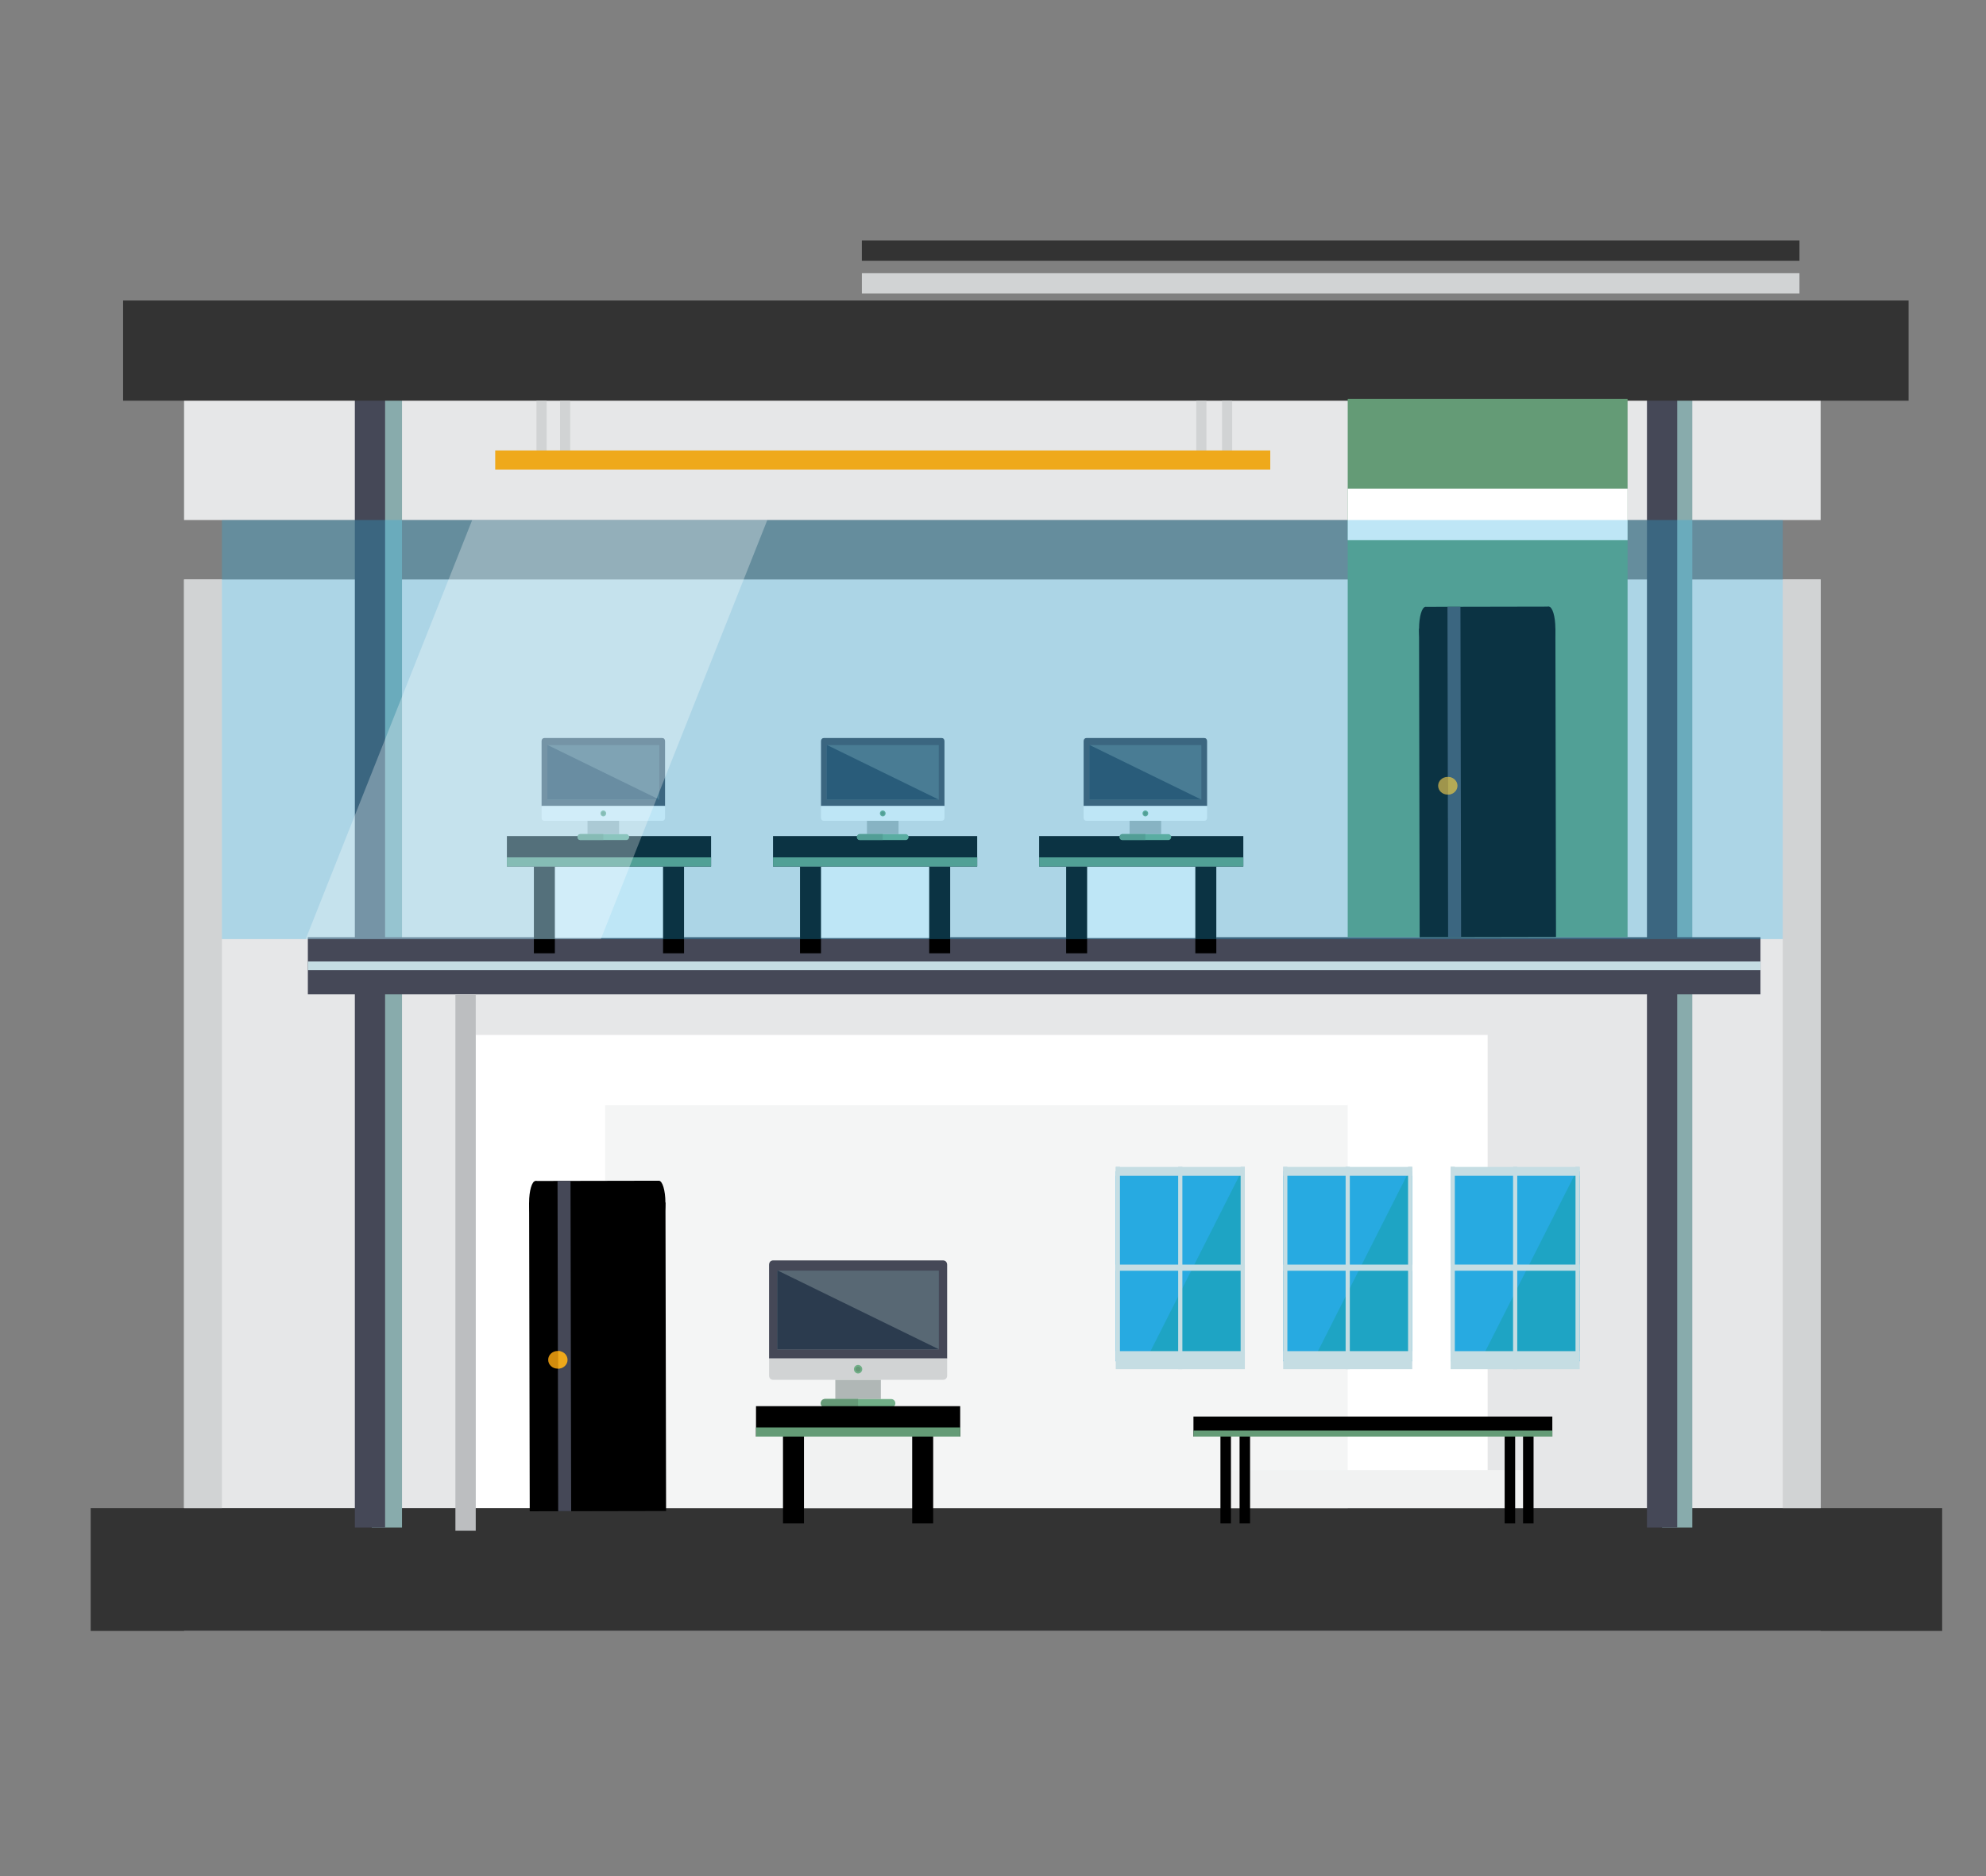 <?xml version="1.0" encoding="UTF-8"?><svg id="a" xmlns="http://www.w3.org/2000/svg" viewBox="0 0 90 85"><rect x="0" y="0" width="90" height="85" fill="#808080" stroke="none"/><rect x="8.341" y="26.255" width="74.165" height="47.638" style="fill:#e6e7e8;"/><rect x="21.558" y="46.89" width="45.858" height="22.464" style="fill:#fff;"/><rect x="8.341" y="15.886" width="74.165" height="7.674" style="fill:#e6e7e8;"/><rect x="4.109" y="68.332" width="83.904" height="5.561" style="fill:#333;"/><rect x="-9.129" y="41.863" width="53.324" height="1.37" transform="translate(60.081 25.015) rotate(90)" style="fill:#88abac;"/><rect x="49.344" y="41.863" width="53.324" height="1.37" transform="translate(118.554 -33.458) rotate(90)" style="fill:#88abac;"/><rect x="13.95" y="42.462" width="65.829" height="2.586" transform="translate(93.73 87.51) rotate(180)" style="fill:#454857;"/><rect x="48.659" y="41.863" width="53.324" height="1.37" transform="translate(117.869 -32.773) rotate(90)" style="fill:#454857;"/><rect x="-9.896" y="41.863" width="53.324" height="1.37" transform="translate(59.314 25.782) rotate(90)" style="fill:#454857;"/><rect x="5.578" y="13.616" width="80.914" height="4.539" style="fill:#333;"/><rect x="59.841" y="-9.892" width=".921" height="42.49" transform="translate(71.655 -48.948) rotate(90)" style="fill:#333;"/><rect x="55.378" y="18.155" width=".46" height="2.255" transform="translate(111.217 38.565) rotate(180)" style="fill:#d1d3d4;"/><rect x="54.212" y="18.155" width=".46" height="2.255" transform="translate(108.884 38.565) rotate(180)" style="fill:#d1d3d4;"/><rect x="24.313" y="18.155" width=".46" height="2.255" transform="translate(49.085 38.565) rotate(180)" style="fill:#d1d3d4;"/><rect x="25.38" y="18.155" width=".46" height="2.255" transform="translate(51.22 38.565) rotate(180)" style="fill:#d1d3d4;"/><rect x="20.638" y="45.048" width=".921" height="24.306" style="fill:#bcbec0;"/><rect x="59.841" y="-8.407" width=".921" height="42.49" transform="translate(73.14 -47.463) rotate(90)" style="fill:#d1d3d4;"/><rect x="80.79" y="26.255" width="1.716" height="42.077" style="fill:#d1d3d4;"/><rect x="8.341" y="26.255" width="1.716" height="42.077" style="fill:#d1d3d4;"/><rect x="27.422" y="50.074" width="33.653" height="18.258" style="fill:#f1f2f2; opacity:.8;"/><rect x="61.075" y="18.069" width="12.682" height="24.392" style="fill:#649b76;"/><g><g><rect x="64.321" y="28.479" width="6.179" height="13.977" transform="translate(-.07 .133) rotate(-.113)"/><ellipse cx="64.602" cy="28.484" rx=".294" ry=".987" transform="translate(-.056 .128) rotate(-.113)"/><ellipse cx="70.191" cy="28.473" rx=".294" ry=".987" transform="translate(-.056 .139) rotate(-.113)"/><rect x="64.603" y="27.491" width="5.589" height="2.9" transform="translate(-.057 .133) rotate(-.113)"/></g><rect x="65.609" y="27.494" width=".588" height="14.964" transform="translate(131.876 69.823) rotate(179.887)" style="fill:#454857;"/><g><ellipse cx="65.597" cy="35.6" rx=".425" ry=".4" transform="translate(-.07 .13) rotate(-.113)" style="fill:#d38c0d;"/><path d="M65.623,35.201l.002,.799c.235,0,.425-.18,.424-.4s-.191-.399-.426-.399Z" style="fill:#efa91b;"/></g></g><g><g><rect x="23.992" y="54.488" width="6.179" height="13.977" transform="translate(-.121 .054) rotate(-.113)"/><ellipse cx="24.272" cy="54.493" rx=".294" ry=".987" transform="translate(-.108 .048) rotate(-.113)"/><ellipse cx="29.861" cy="54.482" rx=".294" ry=".987" transform="translate(-.108 .059) rotate(-.113)"/><rect x="24.273" y="53.5" width="5.589" height="2.9" transform="translate(-.109 .054) rotate(-.113)"/></g><rect x="25.28" y="53.503" width=".588" height="14.964" transform="translate(51.269 121.92) rotate(179.887)" style="fill:#454857;"/><g><ellipse cx="25.268" cy="61.609" rx=".425" ry=".4" transform="translate(-.122 .05) rotate(-.113)" style="fill:#d38c0d;"/><path d="M25.294,61.21l.002,.799c.235,0,.425-.18,.424-.4s-.191-.399-.426-.399Z" style="fill:#efa91b;"/></g></g><rect x="61.075" y="22.138" width="12.682" height="2.336" style="fill:#fff;"/><g><rect x="50.563" y="53.07" width="5.85" height="8.607" transform="translate(106.975 114.747) rotate(-180)" style="fill:#27aae1;"/><polygon points="56.263 53.07 51.904 61.677 56.253 61.666 56.263 53.07" style="fill:#1ea4c4;"/><rect x="53.393" y="52.86" width=".19" height="9.173" transform="translate(106.975 114.894) rotate(-180)" style="fill:#c5dde3;"/><rect x="50.562" y="52.86" width=".19" height="8.764" transform="translate(101.315 114.485) rotate(-180)" style="fill:#c5dde3;"/><rect x="56.223" y="52.86" width=".19" height="8.764" transform="translate(112.635 114.485) rotate(180)" style="fill:#c5dde3;"/><rect x="53.348" y="54.509" width=".279" height="5.85" transform="translate(110.922 3.947) rotate(90)" style="fill:#c5dde3;"/><rect x="53.288" y="50.145" width=".399" height="5.85" transform="translate(106.557 -.417) rotate(90)" style="fill:#c5dde3;"/><rect x="53.079" y="58.7" width=".817" height="5.85" transform="translate(-8.137 115.112) rotate(-90)" style="fill:#c5dde3;"/></g><g><rect x="58.15" y="53.07" width="5.85" height="8.607" transform="translate(122.15 114.747) rotate(-180)" style="fill:#27aae1;"/><polygon points="63.851 53.07 59.492 61.677 63.841 61.666 63.851 53.07" style="fill:#1ea4c4;"/><rect x="60.98" y="52.86" width=".19" height="9.173" transform="translate(122.15 114.894) rotate(-180)" style="fill:#c5dde3;"/><rect x="58.15" y="52.86" width=".19" height="8.764" transform="translate(116.49 114.485) rotate(-180)" style="fill:#c5dde3;"/><rect x="63.81" y="52.86" width=".19" height="8.764" transform="translate(127.81 114.485) rotate(180)" style="fill:#c5dde3;"/><rect x="60.936" y="54.509" width=".279" height="5.85" transform="translate(118.509 -3.641) rotate(90)" style="fill:#c5dde3;"/><rect x="60.875" y="50.145" width=".399" height="5.85" transform="translate(114.145 -8.005) rotate(90)" style="fill:#c5dde3;"/><rect x="60.667" y="58.7" width=".817" height="5.85" transform="translate(-.55 122.7) rotate(-90)" style="fill:#c5dde3;"/></g><g><rect x="65.738" y="53.07" width="5.85" height="8.607" transform="translate(137.326 114.747) rotate(-180)" style="fill:#27aae1;"/><polygon points="71.439 53.07 67.08 61.677 71.429 61.666 71.439 53.07" style="fill:#1ea4c4;"/><rect x="68.568" y="52.86" width=".19" height="9.173" transform="translate(137.326 114.894) rotate(-180)" style="fill:#c5dde3;"/><rect x="65.738" y="52.86" width=".19" height="8.764" transform="translate(131.666 114.485) rotate(-180)" style="fill:#c5dde3;"/><rect x="71.398" y="52.86" width=".19" height="8.764" transform="translate(142.986 114.485) rotate(180)" style="fill:#c5dde3;"/><rect x="68.523" y="54.509" width=".279" height="5.85" transform="translate(126.097 -11.229) rotate(90)" style="fill:#c5dde3;"/><rect x="68.463" y="50.145" width=".399" height="5.85" transform="translate(121.733 -15.593) rotate(90)" style="fill:#c5dde3;"/><rect x="68.254" y="58.7" width=".817" height="5.85" transform="translate(7.038 130.288) rotate(-90)" style="fill:#c5dde3;"/></g><rect x="46.669" y="10.846" width=".396" height="65.826" transform="translate(90.625 -3.108) rotate(90)" style="fill:#c5dde3;"/><path d="M34.852,61.55v-4.243c0-.121,.075-.202,.188-.202h7.694c.112,0,.188,.081,.188,.202v4.243h-8.069Zm0,0" style="fill:#454857;"/><path d="M34.852,61.55v.773c0,.115,.075,.193,.188,.193h7.694c.112,0,.188-.078,.188-.193v-.773h-8.069Zm0,0" style="fill:#d1d3d4;"/><rect x="35.227" y="57.569" width="7.318" height="3.575" style="fill:#586874;"/><polygon points="35.227 57.556 35.227 57.556 42.545 61.131 35.227 61.131 35.227 57.556" style="fill:#2b3b4e;"/><rect x="37.854" y="62.517" width="2.064" height=".87" style="fill:#b0b7b6;"/><path d="M40.575,63.58c0-.106-.084-.193-.188-.193h-3.002c-.103,0-.188,.087-.188,.193s.084,.193,.188,.193h3.002c.103,0,.188-.087,.188-.193h0Zm0,0" style="fill:#71ae87;"/><path d="M39.074,62.034c0,.107-.084,.193-.188,.193s-.188-.087-.188-.193,.084-.193,.188-.193,.188,.086,.188,.193h0Zm0,0" style="fill:#71ae87;"/><path d="M39.004,62.034c0,.065-.053,.118-.118,.118s-.118-.053-.118-.118,.053-.118,.118-.118,.118,.053,.118,.118h0Zm0,0" style="fill:#659876;"/><path d="M37.385,63.382c-.103,0-.188,.087-.188,.193s.084,.193,.188,.193h1.501v-.387h-1.501Z" style="fill:#659876;"/><g><rect x="35.483" y="64.398" width="6.806" height="3.934" style="fill:#f1f2f2;"/><rect x="35.483" y="65.088" width=".951" height="3.934"/><rect x="41.338" y="65.088" width=".951" height="3.934"/><rect x="34.26" y="63.709" width="9.253" height="1.379"/><rect x="34.26" y="64.674" width="9.253" height=".414" style="fill:#649b76;"/></g><rect x="55.307" y="66.605" width="14.19" height="1.727" style="fill:#f1f2f2;"/><rect x="22.442" y="20.41" width="35.123" height=".864" style="fill:#efa91b;"/><rect x="55.307" y="65.088" width=".476" height="3.934"/><rect x="56.174" y="65.088" width=".476" height="3.934"/><rect x="69.021" y="65.088" width=".476" height="3.934"/><rect x="68.187" y="65.088" width=".476" height="3.934"/><rect x="54.084" y="64.179" width="16.263" height=".908"/><rect x="54.084" y="64.815" width="16.263" height=".273" style="fill:#649b76;"/><g><rect x="24.194" y="38.568" width="6.806" height="3.934" style="fill:#fff;"/><rect x="24.194" y="39.257" width=".951" height="3.934"/><rect x="30.048" y="39.257" width=".951" height="3.934"/><rect x="22.971" y="37.879" width="9.253" height="1.379"/><rect x="22.971" y="38.844" width="9.253" height=".414" style="fill:#649b76;"/></g><g><rect x="36.254" y="38.568" width="6.806" height="3.934" style="fill:#fff;"/><rect x="36.254" y="39.257" width=".951" height="3.934"/><rect x="42.109" y="39.257" width=".951" height="3.934"/><rect x="35.031" y="37.879" width="9.253" height="1.379"/><rect x="35.031" y="38.844" width="9.253" height=".414" style="fill:#649b76;"/></g><g><rect x="48.315" y="38.568" width="6.806" height="3.934" style="fill:#fff;"/><rect x="48.315" y="39.257" width=".951" height="3.934"/><rect x="54.169" y="39.257" width=".951" height="3.934"/><rect x="47.091" y="37.879" width="9.253" height="1.379"/><rect x="47.091" y="38.844" width="9.253" height=".414" style="fill:#649b76;"/></g><g><path d="M49.107,36.519v-2.942c0-.084,.052-.14,.13-.14h5.335c.078,0,.13,.056,.13,.14v2.942h-5.596Zm0,0" style="fill:#454857;"/><path d="M49.107,36.519v.536c0,.08,.052,.134,.13,.134h5.335c.078,0,.13-.054,.13-.134v-.536h-5.596Zm0,0" style="fill:#fff;"/><rect x="49.367" y="33.758" width="5.075" height="2.479" style="fill:#586874;"/><polygon points="49.367 33.749 49.367 33.749 54.442 36.228 49.367 36.228 49.367 33.749" style="fill:#2b3b4e;"/><rect x="51.189" y="37.189" width="1.431" height=".603" style="fill:#b0b7b6;"/><path d="M53.076,37.926c0-.074-.059-.134-.13-.134h-2.082c-.072,0-.13,.06-.13,.134s.059,.134,.13,.134h2.082c.072,0,.13-.06,.13-.134h0Zm0,0" style="fill:#71ae87;"/><path d="M52.035,36.854c0,.074-.058,.134-.13,.134s-.13-.06-.13-.134,.058-.134,.13-.134,.13,.06,.13,.134h0Zm0,0" style="fill:#71ae87;"/><path d="M51.986,36.854c0,.045-.037,.082-.082,.082s-.082-.037-.082-.082,.037-.082,.082-.082,.082,.037,.082,.082h0Zm0,0" style="fill:#659876;"/><path d="M50.863,37.789c-.072,0-.13,.06-.13,.134s.059,.134,.13,.134h1.041v-.268h-1.041Z" style="fill:#659876;"/></g><g><path d="M37.206,36.519v-2.942c0-.084,.052-.14,.13-.14h5.335c.078,0,.13,.056,.13,.14v2.942h-5.596Zm0,0" style="fill:#454857;"/><path d="M37.206,36.519v.536c0,.08,.052,.134,.13,.134h5.335c.078,0,.13-.054,.13-.134v-.536h-5.596Zm0,0" style="fill:#fff;"/><rect x="37.466" y="33.758" width="5.075" height="2.479" style="fill:#586874;"/><polygon points="37.466 33.749 37.466 33.749 42.541 36.228 37.466 36.228 37.466 33.749" style="fill:#2b3b4e;"/><rect x="39.288" y="37.189" width="1.431" height=".603" style="fill:#b0b7b6;"/><path d="M41.175,37.926c0-.074-.059-.134-.13-.134h-2.082c-.072,0-.13,.06-.13,.134s.059,.134,.13,.134h2.082c.072,0,.13-.06,.13-.134h0Zm0,0" style="fill:#71ae87;"/><path d="M40.134,36.854c0,.074-.058,.134-.13,.134s-.13-.06-.13-.134,.058-.134,.13-.134,.13,.06,.13,.134h0Zm0,0" style="fill:#71ae87;"/><path d="M40.086,36.854c0,.045-.037,.082-.082,.082s-.082-.037-.082-.082,.037-.082,.082-.082,.082,.037,.082,.082h0Zm0,0" style="fill:#659876;"/><path d="M38.963,37.789c-.072,0-.13,.06-.13,.134s.059,.134,.13,.134h1.041v-.268h-1.041Z" style="fill:#659876;"/></g><g><path d="M24.543,36.519v-2.942c0-.084,.052-.14,.13-.14h5.335c.078,0,.13,.056,.13,.14v2.942h-5.596Zm0,0" style="fill:#454857;"/><path d="M24.543,36.519v.536c0,.08,.052,.134,.13,.134h5.335c.078,0,.13-.054,.13-.134v-.536h-5.596Zm0,0" style="fill:#fff;"/><rect x="24.803" y="33.758" width="5.075" height="2.479" style="fill:#586874;"/><polygon points="24.803 33.749 24.803 33.749 29.878 36.228 24.803 36.228 24.803 33.749" style="fill:#2b3b4e;"/><rect x="26.625" y="37.189" width="1.431" height=".603" style="fill:#b0b7b6;"/><path d="M28.512,37.926c0-.074-.059-.134-.13-.134h-2.082c-.072,0-.13,.06-.13,.134s.059,.134,.13,.134h2.082c.072,0,.13-.06,.13-.134h0Zm0,0" style="fill:#71ae87;"/><path d="M27.471,36.854c0,.074-.058,.134-.13,.134s-.13-.06-.13-.134,.058-.134,.13-.134,.13,.06,.13,.134h0Zm0,0" style="fill:#71ae87;"/><path d="M27.422,36.854c0,.045-.037,.082-.082,.082s-.082-.037-.082-.082,.037-.082,.082-.082,.082,.037,.082,.082h0Zm0,0" style="fill:#659876;"/><path d="M26.3,37.789c-.072,0-.13,.06-.13,.134s.059,.134,.13,.134h1.041v-.268h-1.041Z" style="fill:#659876;"/></g><rect x="10.057" y="23.56" width="70.733" height="18.988" style="fill:#27aae1; opacity:.3;"/><polygon points="27.227 42.548 13.853 42.548 21.399 23.56 34.773 23.56 27.227 42.548" style="fill:#fff; opacity:.3;"/></svg>